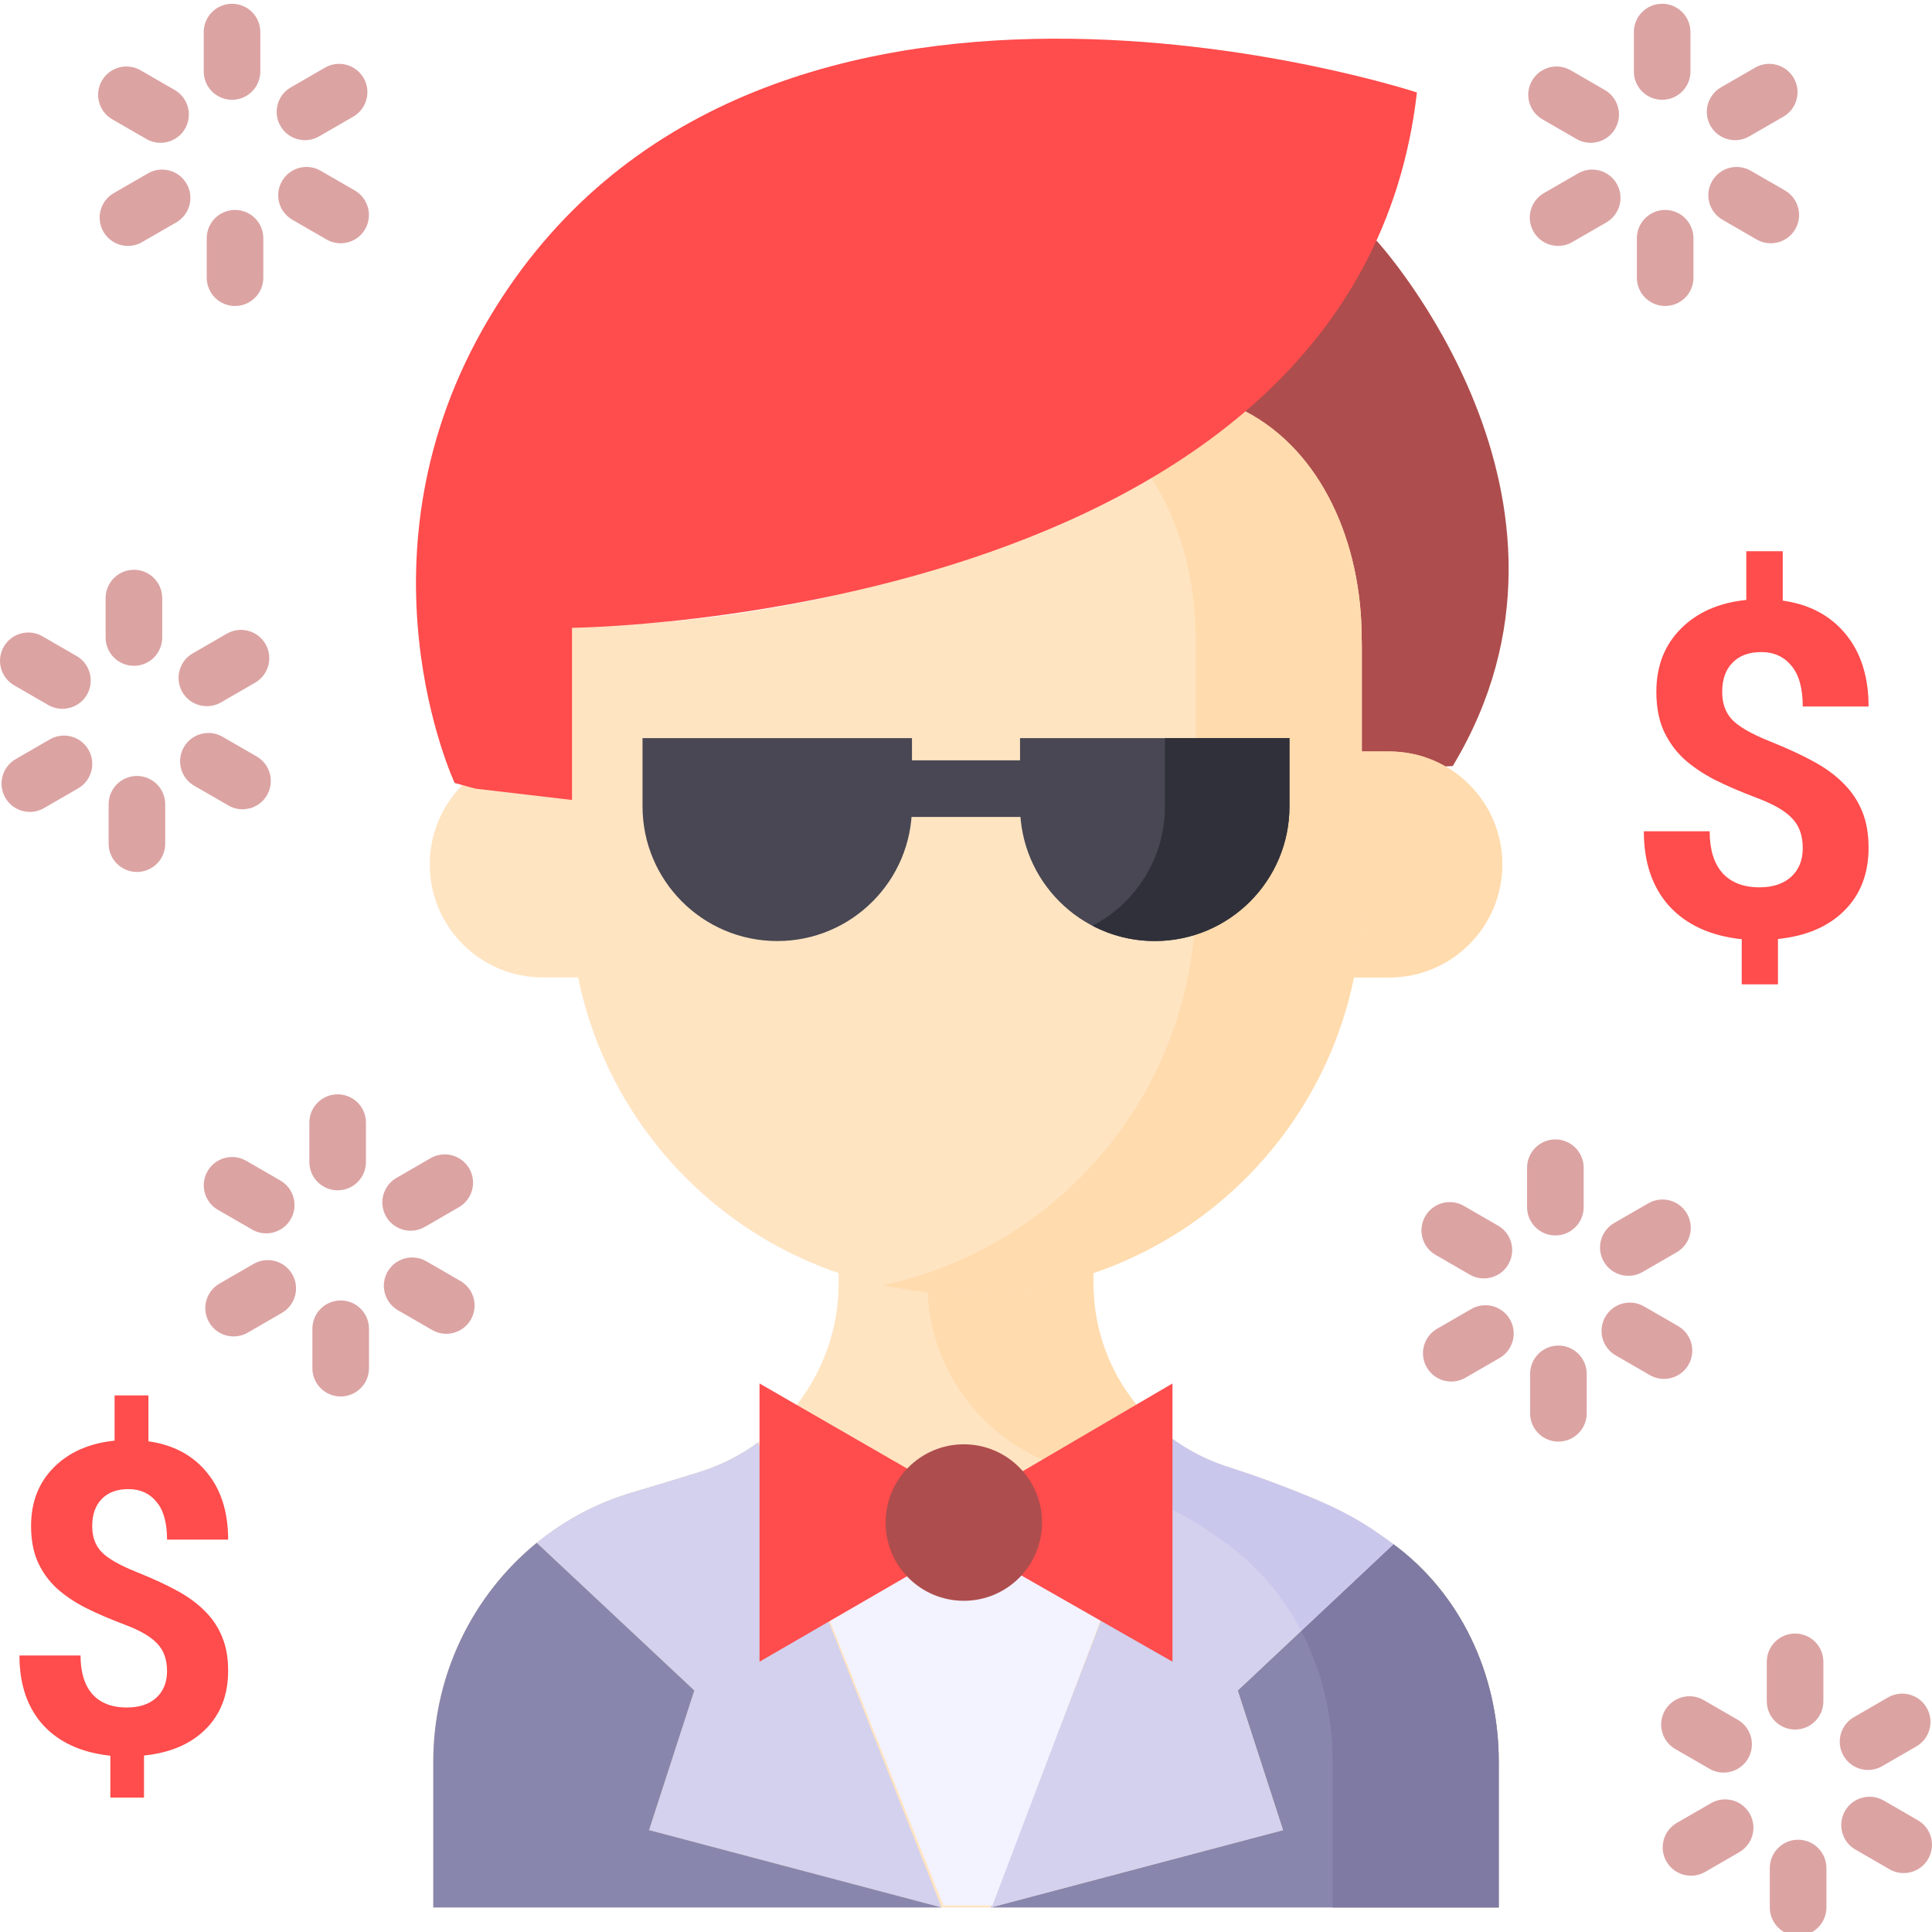 <svg width="58" height="58" viewBox="0 0 58 58" fill="none" xmlns="http://www.w3.org/2000/svg">
<g clip-path="url(#clip0)">
<path d="M43.613 22.996C48.428 15.01 41.348 7.25 41.348 7.25C41.348 7.25 39.252 4.928 35.174 4.701V23.506L43.613 22.996Z" fill="#AE4D4D"/>
<path d="M16.871 22.56H16.294C14.42 22.56 12.901 24.078 12.901 25.951C12.901 27.824 14.42 29.343 16.294 29.343H41.707C43.58 29.343 45.099 27.824 45.099 25.951C45.099 24.078 43.58 22.56 41.707 22.56H16.871Z" fill="#FFE4C2"/>
<path d="M41.707 22.56H36.723C38.596 22.56 40.114 24.078 40.114 25.951C40.114 27.825 38.596 29.343 36.723 29.343H41.707C43.58 29.343 45.099 27.824 45.099 25.951C45.099 24.078 43.58 22.56 41.707 22.56Z" fill="#FFDBAD"/>
<path d="M32.825 38.522V38.537C32.825 41.021 34.417 43.221 36.773 44.008C37.212 44.155 37.687 44.307 38.186 44.494C40.18 45.246 40.784 45.592 41.811 46.343C43.811 47.806 44.994 50.222 44.994 52.889V57.264H13.007V52.889C13.007 49.082 15.509 45.818 18.982 44.801C19.646 44.607 20.34 44.394 21.014 44.184C23.49 43.409 25.176 41.116 25.176 38.522V35.74H32.825V38.522Z" fill="#FFE4C2"/>
<path d="M41.812 46.343C40.785 45.592 40.181 45.245 38.186 44.494C37.688 44.306 37.212 44.154 36.773 44.008C34.417 43.221 32.825 41.02 32.825 38.536V38.521C32.825 37.383 32.825 35.74 32.825 35.74H27.841V38.521V38.536C27.841 41.02 29.433 43.221 31.789 44.008C32.228 44.154 32.703 44.306 33.202 44.494C35.196 45.245 35.8 45.592 36.827 46.343C38.827 47.806 40.01 50.221 40.01 52.889V57.263H44.994C44.994 57.263 44.994 54.275 44.994 52.889C44.994 50.221 43.812 47.806 41.812 46.343Z" fill="#FFDBAD"/>
<path d="M17.122 18.805C17.055 18.805 17.118 19.31 17.118 19.377V26.965C17.118 33.526 22.437 38.846 28.999 38.846H29.002C35.563 38.846 40.883 33.526 40.883 26.965V19.377C40.883 19.31 40.879 19.243 40.879 19.176C40.879 16.301 39.683 13.543 37.383 12.348C37.383 12.348 29.68 18.691 17.122 18.805Z" fill="#FFE4C2"/>
<path d="M40.879 19.177C40.879 16.301 39.683 13.543 37.383 12.348C37.383 12.348 36.374 13.178 34.492 14.243C35.419 15.6 35.894 17.365 35.894 19.177C35.894 19.243 35.898 19.31 35.898 19.377V26.965C35.898 32.672 31.874 37.439 26.508 38.584C27.311 38.755 28.144 38.846 28.998 38.846H29.001C35.563 38.846 40.883 33.526 40.883 26.965V19.377C40.883 19.31 40.879 19.243 40.879 19.177Z" fill="#FFDBAD"/>
<path d="M13.65 23.506C13.65 23.506 10.451 16.686 14.67 9.573C22.6 -3.795 42.537 2.776 42.537 2.776C40.725 18.635 17.172 18.847 17.172 18.847V24.016L14.274 23.676" fill="#FF4C4C"/>
<path d="M19.289 24.206C19.289 26.44 21.1 28.251 23.334 28.251C25.567 28.251 27.378 26.44 27.378 24.206V22.159H19.289V24.206Z" fill="#484753"/>
<path d="M30.622 24.206C30.622 26.44 32.433 28.251 34.667 28.251C36.9 28.251 38.711 26.44 38.711 24.206V22.159H30.622V24.206Z" fill="#484753"/>
<path d="M34.972 22.159V24.207C34.972 25.766 34.089 27.118 32.797 27.793C33.356 28.085 33.991 28.251 34.666 28.251C36.9 28.251 38.711 26.44 38.711 24.207V22.159H34.972Z" fill="#30303A"/>
<path d="M31.549 22.826H26.395C25.925 22.826 25.545 23.206 25.545 23.676C25.545 24.145 25.925 24.525 26.395 24.525H31.549C32.018 24.525 32.398 24.145 32.398 23.676C32.398 23.206 32.018 22.826 31.549 22.826Z" fill="#484753"/>
<path d="M21.014 44.183C20.341 44.394 19.647 44.606 18.982 44.801C17.92 45.111 16.949 45.633 16.112 46.316L20.845 50.75L19.485 54.941L28.264 57.263L22.754 43.303C22.236 43.683 21.652 43.983 21.014 44.183Z" fill="#D3D1ED"/>
<path d="M20.844 50.749L16.112 46.316C14.213 47.866 13.007 50.246 13.007 52.889V57.263H28.264L19.485 54.941L20.844 50.749Z" fill="#8986AD"/>
<path d="M41.831 46.358L37.156 50.75L38.516 54.941L29.736 57.264H44.993C44.993 57.264 44.993 54.276 44.993 52.889C44.993 50.231 43.819 47.823 41.831 46.358Z" fill="#8986AD"/>
<path d="M41.831 46.358L39.063 48.959C39.675 50.128 40.009 51.473 40.009 52.889V57.264H44.993C44.993 57.264 44.993 54.276 44.993 52.889C44.993 50.231 43.819 47.823 41.831 46.358Z" fill="#7E7AA3"/>
<path d="M37.156 50.75L41.831 46.359C41.824 46.354 41.818 46.349 41.811 46.343C40.784 45.592 40.18 45.246 38.185 44.495C37.687 44.307 37.212 44.155 36.772 44.008C36.184 43.812 35.644 43.527 35.164 43.172L29.736 57.264L38.516 54.942L37.156 50.75Z" fill="#D3D1ED"/>
<path d="M36.383 43.862C36.369 43.856 36.355 43.851 36.34 43.845C35.922 43.667 35.532 43.443 35.175 43.18C35.171 43.178 35.167 43.175 35.164 43.172L34.462 44.994C35.523 45.444 36.055 45.78 36.827 46.344C37.765 47.03 38.523 47.925 39.064 48.959L41.831 46.359C41.824 46.354 41.818 46.349 41.811 46.344C40.784 45.592 40.18 45.246 38.186 44.495C37.687 44.307 37.212 44.155 36.773 44.009C36.699 43.984 36.626 43.958 36.554 43.931C36.496 43.909 36.44 43.885 36.383 43.862Z" fill="#CAC7ED"/>
<path d="M22.77 43.273L28.887 48.031L35.117 43.16L29.793 57.207H28.32L22.77 43.273Z" fill="#F3F2FF"/>
<path d="M29.906 44.633L35.198 41.533V49.885L29.566 46.672L28.547 46.558L22.802 49.885V41.533L27.98 44.519L29.906 44.633Z" fill="#FF4C4C"/>
<path d="M31.283 45.708C31.283 47.006 30.232 48.057 28.934 48.057C27.637 48.057 26.586 47.006 26.586 45.708C26.586 44.411 27.637 43.359 28.934 43.359C30.232 43.359 31.283 44.411 31.283 45.708Z" fill="#AE4D4D"/>
<path d="M46.693 37.089C47.162 37.089 47.543 36.708 47.543 36.239V35.056C47.543 34.587 47.162 34.206 46.693 34.206C46.224 34.206 45.844 34.587 45.844 35.056V36.239C45.844 36.708 46.224 37.089 46.693 37.089Z" fill="#DCA3A3"/>
<path d="M43.098 37.673L44.123 38.265C44.256 38.343 44.402 38.379 44.547 38.379C44.84 38.379 45.126 38.227 45.283 37.954C45.518 37.548 45.379 37.028 44.972 36.794L43.947 36.202C43.541 35.967 43.021 36.107 42.787 36.513C42.552 36.919 42.692 37.439 43.098 37.673Z" fill="#DCA3A3"/>
<path d="M44.169 39.298L43.144 39.889C42.737 40.124 42.598 40.643 42.833 41.05C42.99 41.322 43.276 41.475 43.569 41.475C43.713 41.475 43.859 41.438 43.993 41.361L45.018 40.769C45.425 40.534 45.563 40.015 45.329 39.608C45.094 39.202 44.575 39.063 44.169 39.298Z" fill="#DCA3A3"/>
<path d="M46.784 40.395C46.315 40.395 45.935 40.776 45.935 41.245V42.429C45.935 42.898 46.315 43.278 46.784 43.278C47.254 43.278 47.634 42.898 47.634 42.429V41.245C47.634 40.776 47.254 40.395 46.784 40.395Z" fill="#DCA3A3"/>
<path d="M50.69 40.971C50.924 40.564 50.785 40.045 50.379 39.81L49.354 39.219C48.947 38.984 48.428 39.123 48.193 39.53C47.958 39.936 48.098 40.456 48.504 40.69L49.529 41.282C49.663 41.359 49.809 41.396 49.953 41.396C50.247 41.396 50.532 41.243 50.69 40.971Z" fill="#DCA3A3"/>
<path d="M48.885 38.301C49.029 38.301 49.175 38.264 49.309 38.187L50.334 37.595C50.74 37.361 50.879 36.841 50.645 36.435C50.41 36.028 49.891 35.889 49.484 36.124L48.459 36.715C48.053 36.95 47.913 37.469 48.148 37.876C48.306 38.149 48.591 38.301 48.885 38.301Z" fill="#DCA3A3"/>
<path d="M4.021 19.988C4.49 19.988 4.87 19.608 4.87 19.138V17.955C4.87 17.486 4.49 17.105 4.021 17.105C3.551 17.105 3.171 17.486 3.171 17.955V19.138C3.171 19.607 3.551 19.988 4.021 19.988Z" fill="#DCA3A3"/>
<path d="M0.425 20.574L1.45 21.166C1.584 21.243 1.73 21.279 1.874 21.279C2.167 21.279 2.453 21.127 2.61 20.855C2.845 20.448 2.706 19.928 2.299 19.694L1.274 19.102C0.868 18.868 0.349 19.007 0.114 19.413C-0.121 19.82 0.019 20.339 0.425 20.574Z" fill="#DCA3A3"/>
<path d="M1.496 22.197L0.471 22.789C0.065 23.024 -0.075 23.543 0.16 23.949C0.317 24.222 0.603 24.374 0.897 24.374C1.041 24.374 1.187 24.337 1.32 24.26L2.345 23.668C2.752 23.434 2.891 22.914 2.656 22.508C2.422 22.101 1.902 21.962 1.496 22.197Z" fill="#DCA3A3"/>
<path d="M4.11 23.295C3.641 23.295 3.261 23.675 3.261 24.145V25.328C3.261 25.797 3.641 26.177 4.11 26.177C4.579 26.177 4.96 25.797 4.96 25.328V24.145C4.96 23.675 4.579 23.295 4.11 23.295Z" fill="#DCA3A3"/>
<path d="M7.28 24.295C7.573 24.295 7.859 24.143 8.016 23.87C8.251 23.464 8.112 22.944 7.706 22.71L6.681 22.118C6.274 21.883 5.755 22.023 5.52 22.429C5.286 22.835 5.425 23.355 5.831 23.589L6.856 24.181C6.99 24.259 7.136 24.295 7.28 24.295Z" fill="#DCA3A3"/>
<path d="M6.211 21.2C6.355 21.2 6.501 21.164 6.635 21.086L7.66 20.494C8.066 20.26 8.205 19.74 7.97 19.334C7.736 18.928 7.216 18.789 6.81 19.023L5.785 19.615C5.379 19.849 5.24 20.369 5.474 20.776C5.631 21.048 5.917 21.2 6.211 21.2Z" fill="#DCA3A3"/>
<path d="M10.137 35.734C10.606 35.734 10.986 35.354 10.986 34.884V33.701C10.986 33.232 10.606 32.852 10.137 32.852C9.668 32.852 9.287 33.232 9.287 33.701V34.884C9.287 35.353 9.668 35.734 10.137 35.734Z" fill="#DCA3A3"/>
<path d="M6.542 36.32L7.567 36.911C7.701 36.989 7.847 37.026 7.991 37.026C8.285 37.026 8.57 36.873 8.728 36.601C8.962 36.194 8.823 35.675 8.417 35.44L7.392 34.848C6.986 34.614 6.466 34.753 6.231 35.159C5.997 35.565 6.136 36.085 6.542 36.32Z" fill="#DCA3A3"/>
<path d="M7.613 37.943L6.588 38.535C6.182 38.769 6.042 39.289 6.277 39.695C6.434 39.968 6.72 40.12 7.014 40.12C7.158 40.12 7.304 40.084 7.438 40.007L8.462 39.414C8.869 39.18 9.008 38.66 8.774 38.254C8.539 37.847 8.019 37.709 7.613 37.943Z" fill="#DCA3A3"/>
<path d="M10.227 39.041C9.758 39.041 9.378 39.421 9.378 39.891V41.074C9.378 41.543 9.758 41.923 10.227 41.923C10.697 41.923 11.077 41.543 11.077 41.074V39.891C11.077 39.421 10.697 39.041 10.227 39.041Z" fill="#DCA3A3"/>
<path d="M13.822 38.456L12.798 37.864C12.392 37.629 11.872 37.769 11.637 38.175C11.403 38.581 11.542 39.101 11.948 39.336L12.973 39.927C13.107 40.005 13.253 40.041 13.397 40.041C13.691 40.041 13.976 39.889 14.134 39.616C14.368 39.21 14.229 38.691 13.822 38.456Z" fill="#DCA3A3"/>
<path d="M12.328 36.947C12.472 36.947 12.618 36.91 12.752 36.833L13.777 36.241C14.183 36.007 14.322 35.486 14.088 35.08C13.853 34.674 13.333 34.535 12.927 34.769L11.903 35.361C11.496 35.596 11.357 36.115 11.591 36.522C11.749 36.794 12.034 36.947 12.328 36.947Z" fill="#DCA3A3"/>
<path d="M6.966 2.996C7.435 2.996 7.815 2.616 7.815 2.146V0.963C7.815 0.493 7.435 0.113 6.966 0.113C6.497 0.113 6.116 0.493 6.116 0.963V2.146C6.116 2.616 6.497 2.996 6.966 2.996Z" fill="#DCA3A3"/>
<path d="M3.37 3.582L4.395 4.173C4.529 4.251 4.675 4.287 4.819 4.287C5.113 4.287 5.398 4.135 5.556 3.862C5.79 3.456 5.651 2.937 5.245 2.702L4.22 2.11C3.814 1.876 3.294 2.014 3.059 2.421C2.825 2.827 2.964 3.347 3.37 3.582Z" fill="#DCA3A3"/>
<path d="M5.602 5.516C5.367 5.109 4.847 4.97 4.441 5.205L3.416 5.797C3.01 6.031 2.871 6.551 3.105 6.957C3.263 7.23 3.548 7.382 3.842 7.382C3.986 7.382 4.132 7.346 4.266 7.268L5.291 6.677C5.697 6.442 5.836 5.922 5.602 5.516Z" fill="#DCA3A3"/>
<path d="M7.056 6.303C6.586 6.303 6.206 6.683 6.206 7.152V8.336C6.206 8.805 6.586 9.186 7.056 9.186C7.525 9.186 7.905 8.805 7.905 8.336V7.152C7.905 6.683 7.525 6.303 7.056 6.303Z" fill="#DCA3A3"/>
<path d="M10.651 5.717L9.626 5.126C9.22 4.891 8.7 5.03 8.466 5.437C8.231 5.843 8.37 6.362 8.776 6.597L9.801 7.189C9.935 7.266 10.081 7.303 10.225 7.303C10.519 7.303 10.805 7.151 10.962 6.878C11.196 6.472 11.057 5.952 10.651 5.717Z" fill="#DCA3A3"/>
<path d="M9.156 4.208C9.3 4.208 9.446 4.171 9.58 4.094L10.605 3.502C11.011 3.268 11.15 2.748 10.916 2.342C10.681 1.935 10.161 1.796 9.756 2.031L8.731 2.623C8.324 2.857 8.185 3.377 8.42 3.783C8.577 4.056 8.863 4.208 9.156 4.208Z" fill="#DCA3A3"/>
<path d="M49.899 2.996C50.368 2.996 50.749 2.616 50.749 2.146V0.963C50.749 0.493 50.368 0.113 49.899 0.113C49.43 0.113 49.05 0.493 49.05 0.963V2.146C49.05 2.616 49.43 2.996 49.899 2.996Z" fill="#DCA3A3"/>
<path d="M46.304 3.582L47.329 4.173C47.462 4.251 47.608 4.287 47.753 4.287C48.046 4.287 48.332 4.135 48.489 3.862C48.724 3.456 48.585 2.937 48.178 2.702L47.154 2.11C46.747 1.876 46.227 2.014 45.993 2.421C45.758 2.827 45.897 3.347 46.304 3.582Z" fill="#DCA3A3"/>
<path d="M47.375 5.205L46.35 5.797C45.943 6.031 45.804 6.551 46.039 6.957C46.196 7.23 46.482 7.382 46.775 7.382C46.919 7.382 47.065 7.346 47.2 7.268L48.224 6.677C48.63 6.442 48.77 5.922 48.535 5.516C48.3 5.109 47.781 4.97 47.375 5.205Z" fill="#DCA3A3"/>
<path d="M49.989 6.303C49.52 6.303 49.14 6.683 49.14 7.152V8.336C49.14 8.805 49.52 9.186 49.989 9.186C50.459 9.186 50.839 8.805 50.839 8.336V7.152C50.839 6.683 50.459 6.303 49.989 6.303Z" fill="#DCA3A3"/>
<path d="M53.896 6.878C54.13 6.472 53.991 5.952 53.585 5.717L52.56 5.126C52.154 4.891 51.634 5.03 51.399 5.437C51.164 5.843 51.304 6.362 51.71 6.597L52.735 7.189C52.869 7.266 53.015 7.303 53.159 7.303C53.453 7.303 53.738 7.151 53.896 6.878Z" fill="#DCA3A3"/>
<path d="M52.09 4.208C52.234 4.208 52.38 4.171 52.514 4.094L53.539 3.502C53.945 3.268 54.084 2.748 53.85 2.342C53.615 1.935 53.095 1.796 52.689 2.031L51.664 2.623C51.258 2.857 51.119 3.377 51.353 3.783C51.511 4.056 51.797 4.208 52.09 4.208Z" fill="#DCA3A3"/>
<path d="M53.89 51.922C54.359 51.922 54.739 51.542 54.739 51.073V49.89C54.739 49.42 54.359 49.04 53.89 49.04C53.42 49.04 53.04 49.42 53.04 49.89V51.073C53.04 51.542 53.421 51.922 53.89 51.922Z" fill="#DCA3A3"/>
<path d="M50.294 52.508L51.319 53.1C51.453 53.177 51.599 53.214 51.743 53.214C52.036 53.214 52.322 53.062 52.48 52.789C52.714 52.383 52.575 51.863 52.168 51.629L51.144 51.037C50.737 50.802 50.218 50.941 49.983 51.347C49.748 51.754 49.888 52.274 50.294 52.508Z" fill="#DCA3A3"/>
<path d="M51.365 54.133L50.34 54.724C49.934 54.959 49.794 55.479 50.029 55.885C50.186 56.157 50.472 56.31 50.766 56.31C50.91 56.31 51.056 56.273 51.19 56.196L52.214 55.604C52.621 55.369 52.76 54.85 52.526 54.444C52.291 54.037 51.771 53.898 51.365 54.133Z" fill="#DCA3A3"/>
<path d="M53.98 55.23C53.511 55.23 53.131 55.611 53.131 56.08V57.263C53.131 57.733 53.511 58.113 53.98 58.113C54.45 58.113 54.83 57.733 54.83 57.263V56.08C54.83 55.611 54.45 55.23 53.98 55.23Z" fill="#DCA3A3"/>
<path d="M57.575 54.645L56.55 54.053C56.143 53.819 55.624 53.958 55.389 54.364C55.155 54.771 55.294 55.291 55.7 55.525L56.725 56.117C56.859 56.194 57.005 56.231 57.149 56.231C57.443 56.231 57.728 56.078 57.886 55.806C58.12 55.399 57.981 54.88 57.575 54.645Z" fill="#DCA3A3"/>
<path d="M56.081 53.135C56.225 53.135 56.371 53.099 56.505 53.021L57.53 52.429C57.936 52.195 58.075 51.675 57.841 51.269C57.606 50.862 57.087 50.723 56.68 50.958L55.655 51.55C55.249 51.784 55.11 52.304 55.344 52.71C55.502 52.983 55.787 53.135 56.081 53.135Z" fill="#DCA3A3"/>
<path d="M54.12 25.462C54.12 25.088 54.016 24.792 53.806 24.573C53.601 24.35 53.25 24.145 52.753 23.958C52.257 23.771 51.828 23.587 51.468 23.404C51.108 23.217 50.798 23.006 50.538 22.769C50.283 22.527 50.083 22.244 49.937 21.921C49.796 21.597 49.725 21.212 49.725 20.766C49.725 19.995 49.971 19.364 50.463 18.872C50.955 18.38 51.609 18.093 52.425 18.011V16.548H53.519V18.031C54.326 18.145 54.957 18.482 55.413 19.043C55.868 19.599 56.096 20.321 56.096 21.21H54.12C54.12 20.663 54.007 20.255 53.779 19.986C53.555 19.713 53.255 19.576 52.876 19.576C52.503 19.576 52.213 19.683 52.008 19.898C51.803 20.107 51.701 20.399 51.701 20.773C51.701 21.119 51.801 21.397 52.001 21.606C52.202 21.816 52.573 22.03 53.116 22.249C53.663 22.468 54.111 22.675 54.462 22.871C54.813 23.062 55.109 23.281 55.351 23.527C55.593 23.769 55.777 24.047 55.905 24.361C56.032 24.671 56.096 25.034 56.096 25.448C56.096 26.223 55.855 26.852 55.371 27.335C54.888 27.818 54.223 28.103 53.375 28.189V29.55H52.288V28.196C51.354 28.096 50.63 27.766 50.115 27.205C49.604 26.64 49.349 25.89 49.349 24.956H51.325C51.325 25.498 51.452 25.915 51.707 26.207C51.967 26.494 52.339 26.638 52.822 26.638C53.223 26.638 53.539 26.533 53.772 26.323C54.004 26.109 54.12 25.822 54.12 25.462Z" fill="#FF4C4C"/>
<path d="M5.015 50.169C5.015 49.822 4.917 49.547 4.723 49.344C4.532 49.136 4.206 48.946 3.745 48.773C3.284 48.599 2.886 48.428 2.552 48.258C2.217 48.085 1.93 47.888 1.688 47.668C1.452 47.444 1.265 47.181 1.13 46.881C0.999 46.581 0.933 46.223 0.933 45.808C0.933 45.093 1.162 44.507 1.619 44.05C2.076 43.593 2.683 43.326 3.44 43.25V41.892H4.456V43.269C5.205 43.375 5.791 43.688 6.214 44.209C6.638 44.725 6.849 45.396 6.849 46.221H5.015C5.015 45.713 4.909 45.334 4.697 45.085C4.49 44.831 4.211 44.704 3.859 44.704C3.512 44.704 3.244 44.803 3.053 45.002C2.863 45.197 2.768 45.468 2.768 45.815C2.768 46.136 2.861 46.394 3.047 46.589C3.233 46.784 3.578 46.983 4.082 47.186C4.589 47.389 5.006 47.581 5.332 47.763C5.658 47.941 5.933 48.144 6.157 48.373C6.382 48.597 6.553 48.855 6.671 49.147C6.79 49.435 6.849 49.771 6.849 50.156C6.849 50.876 6.625 51.46 6.176 51.908C5.728 52.357 5.11 52.621 4.323 52.702V53.965H3.313V52.708C2.446 52.615 1.773 52.308 1.295 51.788C0.821 51.263 0.584 50.567 0.584 49.699H2.418C2.418 50.203 2.537 50.59 2.774 50.861C3.015 51.127 3.36 51.261 3.809 51.261C4.181 51.261 4.475 51.163 4.691 50.969C4.907 50.77 5.015 50.503 5.015 50.169Z" fill="#FF4C4C"/>
</g>
<defs>
<clipPath id="clip0">
<rect width="58" height="58" fill="white"/>
</clipPath>
</defs>
</svg>
